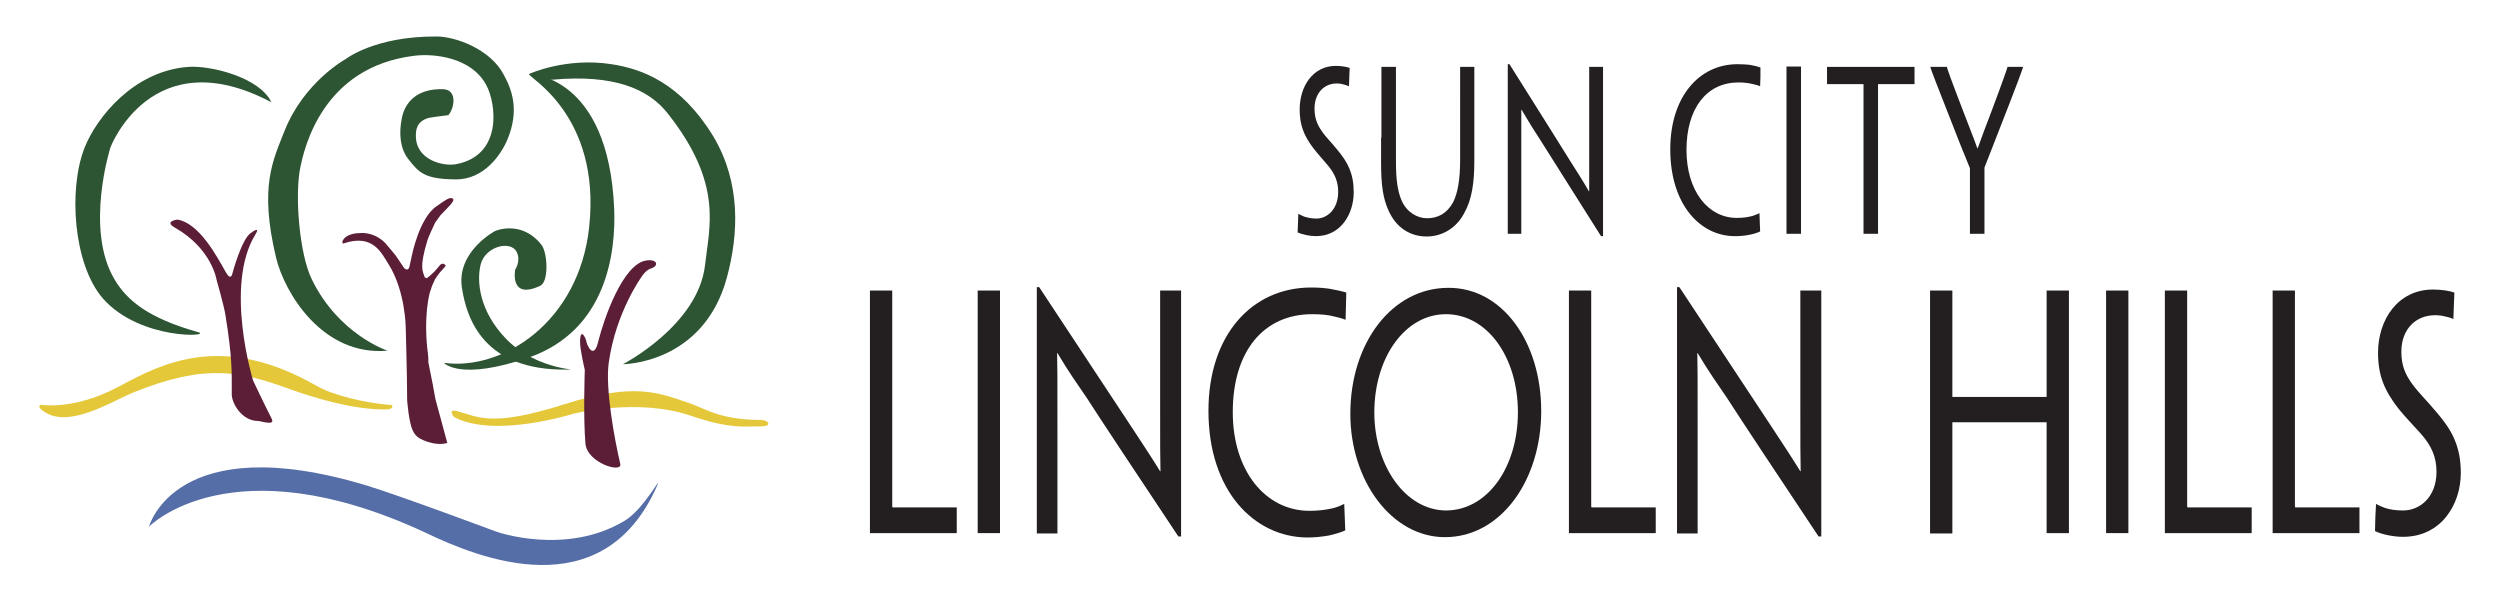 <?xml version="1.0" encoding="utf-8"?>
<!-- Generator: Adobe Illustrator 24.0.2, SVG Export Plug-In . SVG Version: 6.00 Build 0)  -->
<svg version="1.1" id="Layer_1" xmlns="http://www.w3.org/2000/svg" xmlns:xlink="http://www.w3.org/1999/xlink" x="0px" y="0px"
	 viewBox="0 0 740 178" style="enable-background:new 0 0 740 178;" xml:space="preserve">
<style type="text/css">
	.Arched_x0020_Green{fill:url(#SVGID_1_);stroke:#FFFFFF;stroke-width:0.25;stroke-miterlimit:1;}
	.st0{fill:none;stroke:#231F20;}
	.st1{fill:#2D5433;}
	.st2{fill:#5C1E37;}
	.st3{fill:#566EA7;}
	.st4{fill:#E4C839;}
	.st5{fill:#231F20;}
</style>
<linearGradient id="SVGID_1_" gradientUnits="userSpaceOnUse" x1="-15" y1="417" x2="-14.293" y2="416.293">
	<stop  offset="0" style="stop-color:#1EAB4B"/>
	<stop  offset="0.983" style="stop-color:#19361A"/>
</linearGradient>
<g>
	<g>
		<path class="st0" d="M60.4,54.2"/>
		<path class="st0" d="M33.9,40.7"/>
		<path class="st1" d="M80.4,30.3C44.9,11.5,32.7,43.6,32.7,43.6S25,67.8,33.9,82.7C37.6,89,44,94.2,58.6,98.3
			c4.7,1.3-17,2.6-28.1-9.9C21.7,78.3,20.2,56.1,25,43.8c3.6-9.1,14.6-22.8,30.7-24c6.6-0.5,21.3,3.1,24.7,10.6"/>
		<path class="st1" d="M114.7,103.8c-19.2,1.7-30.5-17.1-33-27.6c-5-21-0.9-28.7,2.5-37.4c5.8-14.6,18.1-21.3,18.1-21.3
			s8.6-6.8,26.9-6.7c5.7,0,16,3.8,19.9,11.3c2.3,4.2,4.8,10.3,1.1,19.2c-1.8,4.3-6.8,11.9-15.4,11.8c-8.9-0.1-10.7-1.8-14-6.1
			c-2.2-2.8-2.9-7.2-1.8-12.3c1-4.6,4.6-8.5,12.1-8.3c4.4,0.1,3.4,5.7,1.6,7.7c0,0-4.4,0.5-5.8,0.8c-3.6,1-3.8,3.6-3.8,5.2
			c-0.1,7.4,8.3,9.2,11.9,8.5c13.8-2.6,11.9-17.8,9-23.3c-4.4-8.4-15.6-9.5-21.3-8.8C95.2,19.8,90,44.3,88.9,49.5
			c-1.7,8.2-0.3,25.7,3.4,33.2C100.3,99.1,114.7,103.8,114.7,103.8z"/>
		<path class="st2" d="M101.3,71.6c0.9-2.7,5.2-2.6,5.2-2.6s4-0.6,7.5,2.9c0.8,0.9,3.1,3.7,3.1,3.7l2.5,3.7c0,0,1.2,1.3,1.6-0.4
			c0.2-0.8,0.7-3.2,0.7-3.2s2.2-11.3,7.4-14.7c0.7-0.5,2.9-2.1,3.7-2.3c0.5-0.2,1.2,0,1.2,0.4c0.1,0.6-1.4,2.1-1.4,2.1l-2.4,2.5
			l-1.6,2.2l-1.2,2.6c0,0-0.9,2-1.1,2.7c-2.5,8.3-1.3,9.1-0.8,10.8c0.1,0.2,0.5,0.4,0.7,0.3c0.5-0.3,2.2-1.9,2.2-1.9l1.7-2
			c0,0,0.9-0.9,1.6,0.2c0.1,0.1-0.3,0.5-0.3,0.5l-1.6,1.8l-1.2,1.7l-0.9,2l-0.7,2.1c0,0-2,7-0.5,18.3c0.1,0.6,0.1,2.3,0.1,2.3l1.2,6
			l0.9,4.9l2.2,8.1l1.3,4.8c0,0-2.7,1.1-7.1-0.8c-2.8-1.2-3.9-2.7-4.7-10.9c-0.1-0.6-0.1-2.2-0.1-2.8c0-4.9-0.4-19.7-0.4-19.7
			s-0.1-10.8-5.1-18.7c-2-3.1-4.5-9.2-13.4-6.1C101.6,72.2,101.3,71.8,101.3,71.6z"/>
		<path class="st0" d="M41.7,154.7"/>
		<path class="st3" d="M194.5,143.8c1.8-4.1-3.9,7-9.7,10.4c-17.4,10.4-37.8,3.2-37.8,3.2s-28.9-10.8-38.5-13.7
			c-56.7-17.1-64.4,12.2-64.4,12.2s24.2-25,81.7,1.7C141.6,165.2,178.4,180.3,194.5,143.8z"/>
		<path class="st0" d="M131.4,107.3"/>
		<path class="st4" d="M12.2,121.2c7.3,6.4,20.8-2.4,27.2-5c21.7-8.8,31.9-6.2,46.2-1.1c6.9,2.5,18.7,6.2,28.6,6.1
			c2.4,0,2.1-1.3,1.7-1.3c-7.6-0.6-17.2-2.8-22.2-5.7c-27.6-15.8-45.3-6.9-58.1,0c-13.6,7.4-23.4,5.6-23.4,5.6S10.9,120,12.2,121.2z
			"/>
		<path class="st0" d="M51.8,67.4"/>
		<path class="st2" d="M52.5,65c0,0-4.1,0.5-0.7,2.4c10.9,6.2,12.3,15.4,12.3,15.4s2.2,7.7,2.6,10.3c2.1,12.9,1.9,17,1.9,23.6
			c0,2.8,3.1,7.9,7.7,7.9c1,0,5.3,1.6,4.1-0.7c-2.5-4.9-5.5-11.3-5.5-11.3s-8.6-28.1,0.7-43.2c1.6-2.6-1-0.7-1.4-0.4
			c-2.7,1.8-5.4,11.9-5.4,11.9s-0.4,2.5-2-0.4C64.1,75.7,58.9,66,52.5,65"/>
		<path class="st4" d="M135.3,121.7c6.3,1.7,10.2,4.8,31.6-2c21-6.7,28.2-3.3,36.2-0.7c5.6,1.8,9.7,5.3,22.1,5.3
			c2.3,0,3.6,1.9,0,1.9c-5.2,0-9.1,0.8-20.6-3.1c-15.9-5.5-35-0.6-35-0.6s-23.1,7.3-35.1,1C134,123.1,132.6,121,135.3,121.7z"/>
		<path class="st1" d="M167.7,109.4c5.6-0.1-8.3,0.7-17.8-9c-8-8.2-8.9-17.1-7.6-22.2c1.4-5.3,8.8-7.1,10.6-3.7
			c1.4,2.7-0.4,5.3-0.4,5.3s-1.8,9.1,7.4,4.8c2.6-1.2,2.2-9.7,0.4-12.1c-6-7.6-13.8-4.1-13.8-4.1s-11.3,6-9.8,16.6
			C138.1,94.5,143.3,109.7,167.7,109.4z"/>
		<g id="XMLID_1_">
			<g>
				<path class="st1" d="M181.8,61.8c0.5,12.7-2.1,35.9-25.2,44c-20.6,7.1-25.2,1.6-25.2,1.6c17.4,2.4,40-12.1,43-40.2
					c3.6-33.6-18.7-44.6-17.8-45.3C156.6,21.9,180.1,21.9,181.8,61.8z"/>
			</g>
			<g>
			</g>
		</g>
		<path class="st2" d="M171.7,101c0.1-4.2,1.7-1,1.9,0.2c0.2,1.1,2.2,5.5,3.5-0.2c1.7-6.8,7.3-22.9,14.2-23.9
			c3.3-0.5,3.9,1.6,1.3,2.4c-1.5,0.5-2.6,2.3-2.6,2.3s-7.7,10.5-9.8,25.5c-1.1,7.5,1.7,22.8,3.4,30c0.7,2.9-9.7-0.2-10.3-5.9
			c-0.7-7.9-0.2-21.9-0.2-21.9S171.6,103.2,171.7,101z"/>
		<path class="st0" d="M185.4,107.3"/>
		<path class="st1" d="M156.6,21.9c0,0,5,1.9,6.8,1.7c18.5-1.7,28.5,2.8,34.1,9.8c16.7,21,12.4,33.8,11.2,45
			c-2,17.9-24.3,29.4-24.3,29.4s23.9,0,30.8-25.8c3.4-12.7,4.2-27.8-4.1-41.7C201.5,24.6,190.1,20.4,181,19
			C167.4,16.9,156.6,21.9,156.6,21.9z"/>
	</g>
	<g>
		<g>
			<path class="st5" d="M400.7,56.9c0,6.4-3.8,13-11.2,13c-1.8,0-4.1-0.5-5.4-1.1c0.1-2.7,0.1-3.3,0.2-5.5h0.1
				c0.4,0.3,1,0.5,1.6,0.8c0.9,0.3,2.2,0.6,3.6,0.6c3.4,0,6.5-2.9,6.5-7.9c0-2.9-0.9-5.3-3.1-7.9c-1.6-1.9-2.9-3.3-4.3-5.1
				c-2.7-3.6-4-6.7-4-11.4c0-6.7,3.8-12.9,10.7-12.9c1.7,0,3.2,0.3,4.1,0.6c-0.1,1.8-0.1,2.9-0.2,5.4h-0.1c-0.4-0.2-1.1-0.4-1.5-0.5
				c-0.6-0.2-1.3-0.3-2-0.3c-3.8,0-6.6,2.9-6.6,7.4c0,2.7,0.7,4.6,2,6.5c1.3,2,2.9,3.4,4.8,5.8C398.9,48,400.7,51.3,400.7,56.9
				L400.7,56.9z"/>
			<path class="st5" d="M408.9,40.7V19.9v-0.1h2.1h2.2v0.1v20.8v7.2c0,5.2,0.5,8.8,1.7,11.5c1.5,3.4,4.6,5.2,7.5,5.2
				c3.2,0,5.9-1.4,7.7-4.7c1.4-2.7,2.1-6.8,2.1-12.5v-6.7V19.9v-0.1h2.1h2.1v0.1v20.8v6.9c0,6.8-0.8,11.5-2.9,15.3
				c-2.1,4.2-6.2,7.1-11.2,7.1c-5,0-9.1-2.7-11.3-7.7c-1.6-3.5-2.2-7.4-2.2-14.1V40.7z"/>
			<path class="st5" d="M474.4,69.9h-0.5c-9.2-14.6-14.5-23-17.8-28.2c-2.1-3.2-3.4-5.3-5.7-9.2h-0.1c0,2.4,0,4.8,0,15v21.6v0.1
				h-2.1h-1.9v-0.1V47V19h0.5c9.6,15.2,15,23.9,18.2,29c1.9,3,3.4,5.3,5.3,8.6h0.1c0-2.6,0-4.7,0-16.3V19.9v-0.1h2.1h2v0.1v20.8
				V69.9z"/>
			<path class="st5" d="M494.4,44.2c0-15.5,8.5-25.2,19.9-25.2c1.6,0,2.8,0.1,3.7,0.2c1.1,0.2,2.4,0.5,3.1,0.8c0,1.7,0,3.9-0.1,5.5
				h-0.1c-0.6-0.3-1.3-0.4-2-0.6c-1.2-0.3-2.7-0.5-4.3-0.5c-9.4,0-15.4,7.6-15.4,20c0,12,6.3,20.1,14.9,20.1c1.8,0,3.3-0.2,4.7-0.6
				c0.7-0.2,1.3-0.5,2-0.8h0c0.1,1.5,0.1,4.1,0.2,5.4c-0.8,0.4-2,0.8-3.2,1c-1.4,0.3-2.9,0.4-4.3,0.4
				C503.3,69.9,494.4,60.6,494.4,44.2L494.4,44.2z"/>
			<path class="st5" d="M533.1,47v22.1v0.1H531h-2.2V69V47v-6.3V20v-0.3h2.1h2.2v0.2v20.7V47z"/>
			<path class="st5" d="M551.6,24.9h-7.7H541h-0.2v-5.1h11h3.7h11.2v5.1h-0.2h-3h-7.6V47v22.1v0.1h-2.1h-2.2V69V47V24.9z"/>
			<path class="st5" d="M587.4,49.6v0.9v18.6v0.1h-2.1h-2.2V69V50.6v-0.8l-3-7.4c-7.7-19.5-8.6-22-8.7-22.5v-0.1h2.6h2.3v0.1
				c0.1,0.5,1.1,3.4,4.8,13c1.4,3.7,3.1,7.9,4.2,11h0.1c1.1-3.1,2.6-7.1,4.1-11c3.6-9.6,4.6-12.6,4.7-13v-0.1h2.5h2.1v0.1
				c-0.1,0.5-0.9,2.9-8.7,22.8L587.4,49.6z"/>
		</g>
		<g>
			<path class="st5" d="M257.5,116.4v-30v-0.4h3.3h3.3v0.4v30v9.2v24.1c0,0.4,0,0.5,0.3,0.5h13.8h3h1.8h0.2v7.6h-12.1h-13.6v-0.5
				v-31.8V116.4z"/>
			<path class="st5" d="M296,125.6v32v0.2h-3.3h-3.3v-0.3v-31.9v-9.2v-30v-0.4h3.3h3.3v0.3v30.1V125.6z"/>
			<path class="st5" d="M349.6,158.8h-0.8c-14.1-21.2-22.2-33.4-27.1-41c-3.2-4.7-5.3-7.6-8.7-13.3h-0.1c0.1,3.5,0.1,7,0.1,21.8
				v31.4v0.2h-3.2h-2.9v-0.2v-32V85h0.7c14.6,22.1,22.9,34.7,27.8,42.1c2.8,4.3,5.1,7.7,8,12.4h0.1c-0.1-3.8-0.1-6.8-0.1-23.7V86.2
				v-0.2h3.2h3v0.2v30.2V158.8z"/>
			<path class="st5" d="M357.7,121.6c0-22.5,12.9-36.5,30.4-36.5c2.5,0,4.3,0.2,5.6,0.4c1.6,0.3,3.6,0.7,4.8,1.1
				c-0.1,2.5-0.1,5.6-0.2,8h-0.2c-0.9-0.4-1.9-0.6-3.1-0.9c-1.8-0.5-4-0.7-6.6-0.7c-14.4,0-23.5,11-23.5,29
				c0,17.4,9.7,29.2,22.7,29.2c2.7,0,5-0.3,7.1-0.8c1.1-0.3,2.1-0.7,3.1-1.2h0.1c0.1,2.2,0.2,5.9,0.3,7.8c-1.3,0.6-3.1,1.1-4.8,1.5
				c-2.2,0.4-4.4,0.6-6.6,0.6C371.2,158.9,357.7,145.3,357.7,121.6L357.7,121.6z"/>
			<path class="st5" d="M456.2,121.7c0,20.4-11.9,37.3-28.5,37.3c-15.7,0-28-16.6-28-36.5c0-21.1,12.4-37.3,29-37.3
				C444.6,85.1,456.2,101.1,456.2,121.7L456.2,121.7z M449.3,122c0-16.3-9.1-29-21.3-29c-12.1,0-21.2,12.8-21.2,29.1
				c0,15.7,9.2,29,21.3,29C440.4,151,449.3,138.2,449.3,122L449.3,122z"/>
			<path class="st5" d="M464.4,116.4v-30v-0.4h3.3h3.3v0.4v30v9.2v24.1c0,0.4,0,0.5,0.3,0.5h13.8h3h1.8h0.2v7.6h-12.1h-13.6v-0.5
				v-31.8V116.4z"/>
			<path class="st5" d="M539.1,158.8h-0.8c-14.1-21.2-22.2-33.4-27.1-41c-3.2-4.7-5.3-7.6-8.7-13.3h-0.1c0.1,3.5,0.1,7,0.1,21.8
				v31.4v0.2h-3.2h-2.9v-0.2v-32V85h0.7c14.6,22.1,22.9,34.7,27.8,42.1c2.8,4.3,5.1,7.7,8,12.4h0.1c-0.1-3.8-0.1-6.8-0.1-23.7V86.2
				v-0.2h3.2h3v0.2v30.2V158.8z"/>
			<path class="st5" d="M612.4,125.6v32v0.2h-3.2h-3.4v-0.2v-30.3V125h-27.9v2.4v30.3v0.2h-3.2h-3.4v-0.2v-32v-9.2V86.2v-0.2h3.3
				h3.3v0.2v28.9v2.4h27.9v-2.4V86.2v-0.2h3.3h3.3v0.2v30.2V125.6z"/>
			<path class="st5" d="M630,125.6v32v0.2h-3.3h-3.3v-0.3v-31.9v-9.2v-30v-0.4h3.3h3.3v0.3v30.1V125.6z"/>
			<path class="st5" d="M640.8,116.4v-30v-0.4h3.3h3.3v0.4v30v9.2v24.1c0,0.4,0,0.5,0.3,0.5h13.8h3h1.8h0.2v7.6h-12.1h-13.6v-0.5
				v-31.8V116.4z"/>
			<path class="st5" d="M672.7,116.4v-30v-0.4h3.3h3.3v0.4v30v9.2v24.1c0,0.4,0,0.5,0.3,0.5h13.8h3h1.8h0.2v7.6h-12.1h-13.6v-0.5
				v-31.8V116.4z"/>
			<path class="st5" d="M728.4,140c0,9.3-5.8,18.9-17.1,18.9c-2.8,0-6.3-0.7-8.3-1.7c0.1-3.9,0.1-4.8,0.3-8h0.1
				c0.6,0.4,1.5,0.7,2.4,1.1c1.4,0.5,3.4,0.8,5.5,0.8c5.2,0,9.9-4.2,9.9-11.4c0-4.2-1.3-7.6-4.7-11.4c-2.5-2.8-4.5-4.8-6.6-7.4
				c-4.1-5.3-6-9.7-6-16.5c0-9.7,5.8-18.7,16.3-18.7c2.6,0,4.9,0.4,6.3,0.9c-0.1,2.7-0.2,4.2-0.3,7.8h-0.1c-0.6-0.3-1.6-0.6-2.3-0.7
				c-0.9-0.3-2.1-0.4-3-0.4c-5.8,0-10,4.2-10,10.8c0,4,1.1,6.6,3.1,9.4c2.1,2.9,4.4,5,7.3,8.5C725.6,127.1,728.4,131.9,728.4,140
				L728.4,140z"/>
		</g>
	</g>
</g>
</svg>
